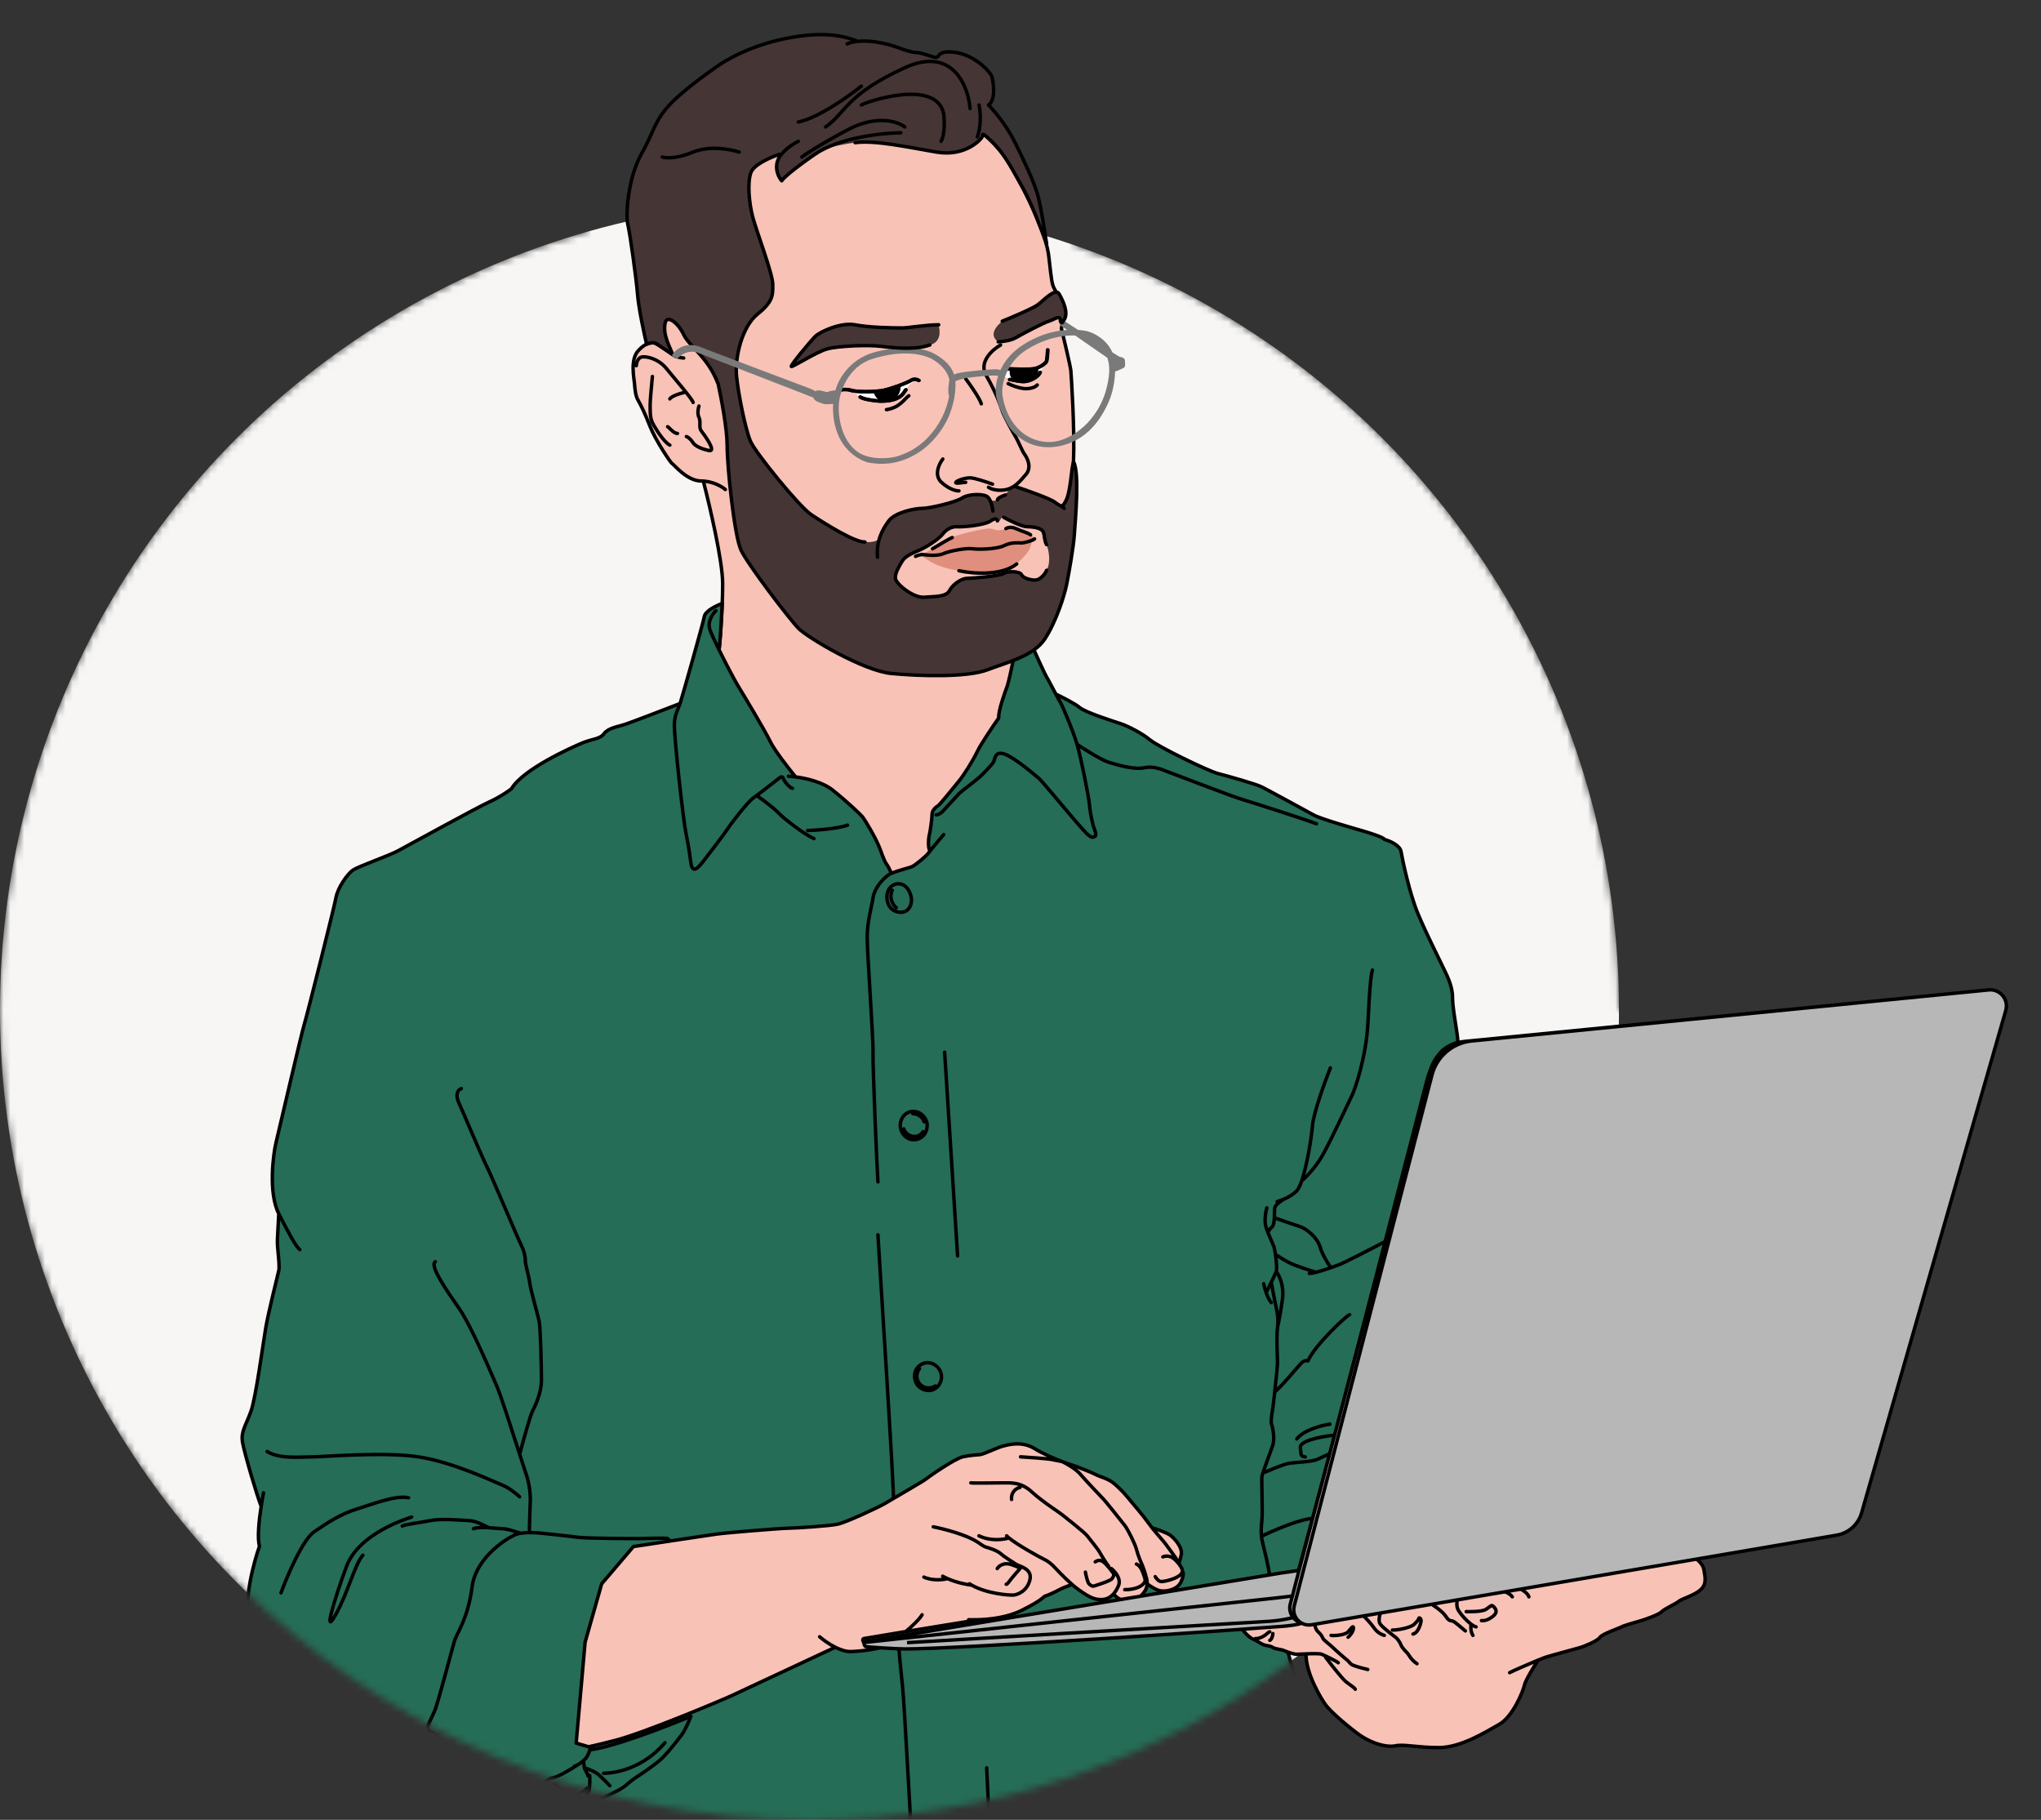 <svg width="295" height="263" viewBox="0 0 295 263" fill="none" xmlns="http://www.w3.org/2000/svg">
<rect x="0" y="0" width="295" height="263" fill="#333333" stroke="none"/>
<mask id="mask0_829_360" style="mask-type:alpha" maskUnits="userSpaceOnUse" x="0" y="0" width="295" height="263">
<path d="M234 146C246.5 144 287 139 294.5 140C294 152 276.5 211.5 272 223.5C266 226 255.5 227 251.5 227C248 235.5 234 239.645 225 242C223 248.5 214.024 254.5 205.5 254.5C192.5 254.5 189 245.5 187.152 239.645C167.605 254.311 143.318 263 117 263C52.383 263 0 210.617 0 146C0 92.567 35.818 47.5 84.754 33.5C84.754 13.5 103 1 118.5 1C143.5 -0.5 155.5 12 155.5 35.482C201.204 51.402 234 94.871 234 146Z" fill="#F7F6F5"/>
</mask>
<g mask="url(#mask0_829_360)">
<circle cx="117" cy="146" r="117" fill="#F7F6F5"/>
<path d="M121.85 15.108L104.257 21.657C102.899 23.148 99.988 26.248 99.212 26.715C98.242 27.299 94.685 35.663 94.685 35.988C94.685 36.247 94.21 45.148 93.973 49.566C93.519 49.647 92.918 49.937 92.227 50.707C91.063 52.004 91.645 54.663 91.71 55.441C91.774 56.219 91.839 57.192 92.227 57.84C92.615 58.489 93.262 59.85 93.973 61.666C94.685 63.482 96.884 66.854 97.142 66.983C97.401 67.113 99.277 69.512 101.347 69.512C101.45 69.512 101.553 69.516 101.654 69.522C102.559 73.023 104.451 81.042 104.451 84.362C104.451 88.512 103.999 93.699 103.869 94.153C103.766 94.516 103.999 96.207 104.128 97.006L114.994 114.709L123.596 118.924L127.93 127.678L136.209 123.787C137.761 120.783 140.995 114.696 141.512 114.385C142.03 114.074 144.746 108.851 146.04 106.279L147.851 98.109L146.9 94.153C149.935 92.782 151.944 89.567 152.314 88.641C152.702 87.669 154.319 83.519 154.577 80.406C154.836 77.294 154.966 71.133 155.16 66.659C155.354 62.185 154.836 54.144 154.771 53.496C154.72 52.977 153.844 49.259 153.413 47.465C153.607 46.752 153.478 45.52 153.543 44.612C153.607 43.704 152.572 42.148 152.314 41.564C152.055 40.981 151.99 40.657 151.602 37.155C151.214 33.653 148.562 28.401 146.234 24.186C144.371 20.814 140.327 17.593 138.537 16.405L121.85 15.108Z" fill="#F9C2B7"/>
<path d="M126.83 92.986C128.447 93.699 130.129 95.256 133.557 95.904C136.985 96.552 143.129 95.58 146.428 94.348C146.588 94.288 146.745 94.223 146.9 94.153M101.654 69.522C102.559 73.023 104.451 81.042 104.451 84.362C104.451 88.512 103.999 93.699 103.869 94.153C103.766 94.516 103.999 96.207 104.128 97.006L114.994 114.709L123.596 118.924L127.93 127.678L136.209 123.787C137.761 120.783 140.995 114.696 141.512 114.385C142.03 114.074 144.746 108.851 146.04 106.279L147.851 98.109L146.9 94.153M101.654 69.522C103.169 69.614 104.395 70.359 104.839 70.744M101.654 69.522C101.553 69.516 101.45 69.512 101.347 69.512C99.277 69.512 97.401 67.113 97.142 66.983C96.884 66.854 94.685 63.482 93.973 61.666C93.262 59.85 92.615 58.489 92.227 57.84C91.839 57.192 91.774 56.219 91.71 55.441C91.645 54.663 91.063 52.004 92.227 50.707C92.918 49.937 93.519 49.647 93.973 49.566M146.9 94.153C149.935 92.782 151.944 89.567 152.314 88.641C152.702 87.669 154.319 83.519 154.577 80.406C154.836 77.294 154.966 71.133 155.16 66.659C155.354 62.185 154.836 54.144 154.771 53.496C154.72 52.977 153.844 49.259 153.413 47.465C153.607 46.752 153.478 45.52 153.543 44.612C153.607 43.704 152.572 42.148 152.314 41.564C152.055 40.981 151.99 40.657 151.602 37.155C151.214 33.653 148.562 28.401 146.234 24.186C144.371 20.814 140.327 17.593 138.537 16.405L121.85 15.108L104.257 21.657C102.899 23.148 99.988 26.248 99.212 26.715C98.242 27.299 94.685 35.663 94.685 35.988C94.685 36.247 94.21 45.148 93.973 49.566M98.824 51.745C98.458 51.702 97.673 51.576 97.466 51.421C97.207 51.226 95.073 49.735 94.685 49.605C94.527 49.552 94.284 49.51 93.973 49.566M91.968 52.847C91.99 52.501 92.162 51.771 92.68 51.615C93.326 51.421 95.138 51.81 96.302 53.236C97.466 54.663 100.053 57.646 100.182 58.164M101.023 58.683C100.915 59.008 100.765 59.786 101.023 60.304C101.347 60.953 100.959 61.731 101.347 62.25C101.735 62.769 103.675 65.362 102.446 65.103C101.217 64.844 100.441 64.39 100.182 64.001C99.924 63.611 99.6 63.222 99.212 63.093M94.297 54.404C94.189 55.506 93.973 57.84 93.973 58.359C93.973 59.008 93.909 60.304 94.297 61.083C94.685 61.861 95.978 63.936 96.819 64.325M98.824 56.738C98.264 56.868 97.078 57.231 96.819 57.646M96.496 61.666C96.625 61.666 97.337 62.639 97.919 62.639" stroke="black" stroke-width="0.5" stroke-linecap="round" stroke-linejoin="round"/>
<path d="M101.8 89.095C101.955 88.265 103.589 87.496 104.387 87.215C104.288 89.268 104.057 93.479 103.923 93.894C104.933 95.94 106.198 98.338 106.651 99.081C107.362 100.248 110.531 105.501 111.308 107.122C111.929 108.419 114.024 111.098 114.994 112.276C116.581 112.483 118.918 113.031 120.363 114.19C122.626 116.006 124.437 117.756 124.696 118.081C124.955 118.405 126.637 121.128 127.219 122.749C127.801 124.371 127.995 124.695 128.189 124.954C128.344 125.162 128.655 125.732 128.822 126.227C129.808 125.779 131.445 125.429 131.876 125.214C132.393 124.954 133.945 123.657 134.204 123.268C134.241 123.213 134.313 123.117 134.412 122.993C134.088 122.49 134.204 121.063 134.333 120.61C134.463 120.156 134.721 118.145 134.721 117.627C134.721 117.108 135.303 116.589 135.562 116.46C135.821 116.33 137.826 113.801 138.537 112.958C139.249 112.115 140.607 109.975 141.254 108.613C141.771 107.524 143.539 104.917 144.359 103.75C144.229 102.777 145.393 99.665 145.587 99.146L145.587 99.146C145.743 98.731 146.256 96.379 146.493 95.255L146.701 94.607L149.015 92.986C149.684 94.477 151.072 97.538 151.279 97.849C151.446 98.1 152.099 99.353 152.61 100.313C153.482 100.724 155.393 101.688 156.065 102.259C156.906 102.972 161.046 104.269 162.016 104.593C162.986 104.917 165.056 105.955 166.22 106.927C167.384 107.9 174.564 111.402 176.051 111.791C177.539 112.18 181.484 113.282 182.39 113.736C183.295 114.19 188.664 117.108 189.828 117.756C190.992 118.405 196.36 119.896 197.007 120.091L197.047 120.103C197.746 120.313 200.048 121.005 200.112 121.323C200.845 121.517 202.35 122.14 202.505 123.074C202.699 124.241 203.734 129.169 204.963 132.087C206.192 135.005 207.809 138.182 208.455 139.544C209.102 140.906 209.943 142.397 209.943 144.148C209.943 145.899 210.719 149.465 210.719 150.633C210.115 150.806 208.753 151.359 208.132 152.189C207.356 153.226 206.58 154.783 206.256 156.08C206.111 156.662 203.352 167.304 200.208 179.424C197.749 188.902 195.055 199.283 193.191 206.464L192.217 210.095L189.712 219.433L187.693 226.955L184.459 227.733L184.848 235.579L186.27 239.146C186.831 241.415 188.03 246.201 188.34 247.186C188.728 248.418 190.151 250.493 190.281 250.688C190.41 250.882 190.539 251.401 191.574 253.022C192.609 254.643 193.773 258.08 194.032 259.312C194.291 260.544 194.226 262.23 193.773 263.008C193.32 263.787 192.027 266.121 191.833 266.38C191.639 266.64 191.445 267.677 191.121 267.807C190.798 267.937 189.828 268.39 188.922 269.233C188.017 270.076 185.882 271.503 185.042 272.022C184.201 272.541 183.619 272.67 182.584 272.93C181.549 273.189 176.051 275.329 175.21 275.653C174.37 275.977 172.429 276.561 172.041 276.82C171.653 277.08 164.28 280.711 162.598 281.359C160.916 282.008 158.523 282.786 156.001 283.564C153.478 284.342 142.483 285.834 141.448 285.834C140.413 285.834 141.448 285.185 140.866 285.445C140.284 285.704 132.522 285.834 132.07 285.834C131.707 285.834 130.668 285.777 130.194 285.748C130.206 285.773 130.207 285.801 130.194 285.834C129.373 286.34 127.012 285.549 126.358 285.33L126.313 285.315C125.731 285.12 119.004 283.499 115.576 282.851C112.834 282.332 109.734 281.295 108.526 280.841C107.298 281.1 107.103 280.452 107.298 280.192C107.364 280.103 107.424 280.013 107.441 279.911C105.759 279.716 102.11 279.245 101.541 279.09C100.83 278.895 98.307 278.441 96.626 278.247C94.944 278.052 86.406 276.95 85.565 276.95C84.725 276.95 84.337 276.755 83.237 276.172C82.137 275.588 76.963 272.8 75.993 272.411C75.023 272.022 74.829 270.595 74.829 269.947C74.829 269.298 75.217 267.677 75.475 266.445C75.682 265.46 76.036 263.013 76.187 261.914C75.758 261.939 75.272 262.016 75.023 262.23C74.57 262.619 74.57 262.749 73.729 262.619C72.888 262.49 72.5 262.749 71.983 262.619C71.465 262.49 70.366 262.165 70.042 261.647C69.719 261.128 69.848 260.933 70.042 260.804C70.198 260.7 71.185 259.916 71.659 259.536C67.187 260.072 60.758 260.026 60.211 260.026C59.565 260.026 56.007 259.507 55.684 259.377C55.36 259.247 52.838 259.312 51.35 258.988C50.826 258.874 50.19 258.512 49.581 258.08C48.438 257.497 45.878 256.161 45.206 255.486C44.365 254.643 42.748 253.606 42.425 253.217C42.101 252.828 40.614 250.818 39.837 249.975C39.061 249.132 38.414 247.9 37.574 245.889C36.733 243.879 36.28 241.221 36.28 239.794C36.28 238.367 36.862 238.497 35.957 234.412C35.232 231.144 36.69 225.744 37.509 223.453C37.167 222.348 37.432 219.753 37.751 217.682C37.169 216.255 35.31 209.965 35.051 208.409C34.792 206.853 35.569 205.945 36.28 203.935C36.992 201.925 38.026 194.143 38.414 191.874C38.803 189.604 40.096 184.482 40.29 183.639C40.484 182.796 40.031 180.331 40.096 179.099L40.29 175.403C38.738 172.356 39.514 166.649 39.902 165.093C40.29 163.537 43.524 149.53 43.977 148.039C44.43 146.547 48.31 131.114 48.569 129.688C48.828 128.261 50.251 126.251 51.027 125.732C51.803 125.214 56.201 123.657 57.43 123.009C58.659 122.36 69.008 116.654 70.754 115.876C72.151 115.253 73.449 114.363 73.923 113.995C75.605 111.142 82.59 108.03 84.142 107.381C85.695 106.733 86.665 106.863 87.312 106.02C87.959 105.177 89.252 105.047 90.416 104.658C91.348 104.347 96.051 102.54 98.286 101.675C98.315 101.592 98.344 101.506 98.372 101.416C98.76 100.184 101.606 90.133 101.8 89.095Z" fill="#256D56"/>
<path d="M114.542 113.931C114.024 113.801 113.313 112.828 113.248 112.569C113.183 112.309 112.989 112.18 112.731 112.374C112.472 112.569 109.755 114.709 108.914 115.292C108.074 115.876 105.681 118.988 105.228 119.702C104.775 120.415 101.994 124.046 101.735 124.371C101.476 124.695 100.83 125.538 100.442 125.603C100.053 125.667 99.924 125.149 99.859 124.695C99.795 124.241 99.601 122.62 99.148 120.415C98.695 118.21 97.402 106.149 97.466 104.658C97.526 103.275 97.92 102.729 98.286 101.675M113.959 112.18C114.238 112.193 114.592 112.223 114.994 112.276M128.822 126.227C128.655 125.732 128.344 125.162 128.189 124.954C127.995 124.695 127.801 124.371 127.219 122.749C126.637 121.128 124.955 118.405 124.696 118.081C124.437 117.756 122.626 116.006 120.363 114.19C118.918 113.031 116.581 112.483 114.994 112.276M128.822 126.227C129.808 125.779 131.445 125.429 131.876 125.214C132.393 124.954 133.945 123.657 134.204 123.268C134.241 123.213 134.313 123.117 134.412 122.993M128.822 126.227C128.622 126.317 128.449 126.412 128.318 126.51C127.542 127.094 126.378 128.391 126.184 129.753C125.99 131.114 125.343 133.125 125.343 135.459C125.343 137.793 126.248 150.308 126.184 152.059C126.119 153.81 126.766 169.113 126.895 170.799M109.561 115.098C110.316 115.638 111.967 116.875 112.537 117.497C113.248 118.275 116.288 120.61 117.646 121.193M116.741 120.026C118.077 119.983 121.1 119.767 122.497 119.248M155.677 107.576C155.095 105.566 153.478 101.805 153.22 101.416C153.128 101.278 152.89 100.839 152.61 100.313M155.677 107.576C156.259 109.586 157.359 115.033 157.488 116.46C157.618 117.886 158.006 119.313 158.07 119.507C158.135 119.702 158.588 120.674 158.265 120.869C157.941 121.063 157.747 121.063 157.23 120.61C156.712 120.156 154.837 117.951 154.513 117.562C154.19 117.173 150.503 112.763 150.18 112.504C149.856 112.245 146.816 109.586 145.264 109.002C143.712 108.419 143.841 109.781 143.582 110.17C143.324 110.559 142.03 111.92 141.513 112.374C140.995 112.828 138.926 114.384 138.667 114.644C138.408 114.903 136.468 117.043 136.209 117.303C135.95 117.562 135.433 117.821 135.303 117.756M155.677 107.576C156.777 108.311 159.235 109.858 160.27 110.17C161.563 110.559 163.956 111.272 165.444 110.948C166.931 110.624 168.354 111.402 168.937 111.596C169.519 111.791 178.056 115.098 179.609 115.552C181.161 116.006 189.181 118.599 190.281 119.053M134.412 122.993C134.088 122.49 134.204 121.063 134.333 120.61C134.463 120.156 134.721 118.145 134.721 117.627C134.721 117.108 135.303 116.589 135.562 116.46C135.821 116.33 137.826 113.801 138.537 112.958C139.249 112.115 140.607 109.975 141.254 108.613C141.771 107.524 143.539 104.917 144.359 103.75C144.229 102.777 145.393 99.665 145.587 99.146C145.743 98.731 146.256 96.379 146.493 95.255L146.701 94.607L149.015 92.986C149.684 94.477 151.072 97.538 151.279 97.849C151.446 98.1 152.099 99.353 152.61 100.313M134.412 122.993C134.867 122.418 135.871 121.232 136.403 120.61M103.481 88.252C103.007 88.684 102.175 89.86 102.641 91.105C102.852 91.671 103.346 92.725 103.923 93.894M114.994 112.276C114.024 111.098 111.929 108.419 111.308 107.122C110.531 105.501 107.362 100.248 106.651 99.081C106.198 98.338 104.933 95.94 103.923 93.894M98.286 101.675C98.315 101.592 98.344 101.506 98.372 101.416C98.76 100.184 101.606 90.133 101.8 89.095C101.955 88.265 103.589 87.496 104.387 87.215C104.288 89.268 104.057 93.479 103.923 93.894M98.286 101.675C96.051 102.54 91.348 104.347 90.416 104.658C89.252 105.047 87.959 105.177 87.312 106.02C86.665 106.863 85.695 106.733 84.142 107.381C82.59 108.03 75.605 111.142 73.923 113.995C73.449 114.363 72.151 115.253 70.754 115.876C69.008 116.654 58.659 122.36 57.43 123.009C56.201 123.657 51.803 125.214 51.027 125.732C50.251 126.251 48.828 128.261 48.569 129.688C48.31 131.114 44.43 146.547 43.977 148.039C43.524 149.53 40.29 163.537 39.902 165.093C39.514 166.649 38.738 172.356 40.29 175.403M40.29 175.403C41.842 178.451 42.813 180.202 43.33 180.591M40.29 175.403C40.247 176.225 40.148 178.114 40.096 179.099C40.031 180.331 40.484 182.796 40.29 183.639C40.096 184.482 38.803 189.604 38.414 191.874C38.026 194.143 36.992 201.925 36.28 203.935C35.569 205.945 34.792 206.853 35.051 208.409C35.31 209.965 37.169 216.255 37.751 217.682M37.751 217.682C37.866 216.933 37.988 216.253 38.091 215.737M37.751 217.682C37.432 219.753 37.167 222.348 37.509 223.453C36.69 225.744 35.232 231.144 35.957 234.412C36.862 238.497 36.28 238.367 36.28 239.794C36.28 241.221 36.733 243.879 37.574 245.889C38.414 247.9 39.061 249.132 39.837 249.975C40.614 250.818 42.101 252.828 42.425 253.217C42.748 253.606 44.365 254.643 45.206 255.486C45.878 256.161 48.438 257.497 49.581 258.08M49.581 258.08C48.806 257.532 48.074 256.87 47.663 256.459M49.581 258.08C50.19 258.512 50.826 258.874 51.35 258.988C52.838 259.312 55.36 259.247 55.684 259.377C56.007 259.507 59.565 260.026 60.211 260.026C60.758 260.026 67.187 260.072 71.659 259.536M78.321 258.015C78.214 258.102 77.17 258.456 73.859 259.183C73.222 259.322 72.473 259.439 71.659 259.536M76.963 258.015C76.769 258.015 75.734 257.756 74.441 257.497C73.147 257.237 71.013 255.94 69.913 255.486C68.814 255.032 64.868 252.504 64.545 252.179C64.221 251.855 62.798 250.429 62.346 250.299C61.893 250.169 61.764 249.845 61.828 249.521C61.893 249.196 62.281 248.483 62.798 247.316C63.316 246.149 65.386 238.108 65.709 237.071C66.032 236.033 67.649 233.893 68.231 229.354C68.814 224.815 73.729 222.027 74.699 221.702C74.866 221.647 75.068 221.604 75.289 221.573M83.043 255.227C83.102 255.227 83.227 255.2 83.431 255.092M84.337 254.43C84.399 254.375 84.463 254.317 84.531 254.254C84.868 253.941 85.097 253.42 85.256 252.877M84.337 254.43C84.358 254.674 84.414 255.227 84.466 255.486M84.337 254.43C83.941 254.78 83.643 254.98 83.431 255.092M84.466 255.486C84.531 255.811 84.983 256.329 84.983 256.654M84.466 255.486C84.94 255.616 86.044 256.018 86.665 256.589C87.286 257.159 87.915 257.821 88.153 258.08M85.242 256.589C85.264 257.172 85.268 258.443 85.113 258.858C84.919 259.377 84.595 259.701 84.789 259.118M83.121 259.423C83.38 259.575 84.078 259.987 84.337 260.09C84.66 260.22 85.242 259.896 85.565 259.896C85.889 259.896 87.053 259.831 87.247 259.766C87.441 259.701 88.605 259.118 88.864 258.988C89.123 258.858 89.964 258.469 90.61 257.886C91.257 257.302 92.033 256.783 92.357 256.589C92.68 256.394 93.974 255.486 95.073 254.643C96.173 253.8 97.854 251.596 98.501 250.753C99.019 250.078 99.622 248.656 99.859 248.029C96.393 249.489 88.619 252.501 85.256 252.877M83.121 259.423C83.981 259.28 84.797 258.462 84.854 258.404M83.121 259.423C83.009 259.442 82.896 259.449 82.784 259.442C82.284 259.408 81.835 259.168 81.491 258.925M80.197 257.886C80.391 257.886 80.65 258.275 80.844 258.404C80.938 258.467 81.168 258.697 81.491 258.925M81.491 258.925C80.413 259.681 78.179 261.258 77.869 261.517C77.481 261.841 77.222 261.906 76.963 261.906C76.847 261.906 76.536 261.893 76.187 261.914M71.659 259.536C71.185 259.916 70.198 260.7 70.042 260.804C69.848 260.933 69.719 261.128 70.042 261.647C70.366 262.165 71.465 262.49 71.983 262.619C72.5 262.749 72.888 262.49 73.729 262.619C74.57 262.749 74.57 262.619 75.023 262.23C75.272 262.016 75.758 261.939 76.187 261.914M71.013 261.517C71.422 261.56 72.487 261.491 73.47 260.869C74.699 260.09 75.734 260.285 75.799 260.35C75.864 260.415 75.864 261.063 76.446 260.804M77.222 261.517C77.071 261.236 76.86 260.583 77.222 260.22C77.675 259.766 78.192 258.664 78.321 258.275C78.451 257.886 79.033 257.043 79.938 256.913C80.663 256.809 82.569 255.656 83.431 255.092M87.247 256.265C87.635 256.265 92.357 256.265 96.108 251.855M62.346 250.818C61.634 251.142 58.594 252.763 57.818 253.995C57.042 255.227 55.425 257.172 55.166 257.172M57.042 258.404C57.947 258.231 60.017 257.886 61.052 257.886C62.346 257.886 69.59 258.275 71.013 257.886M59.5 219.238C58.982 219.433 51.868 221.508 50.057 226.436C48.246 231.364 46.693 236.617 48.504 233.374C50.315 230.132 51.286 226.047 52.45 224.75M75.289 221.573C75.152 221.594 73.47 220.924 72.63 220.924C72.232 220.924 71.515 220.837 70.754 220.787M75.289 221.573C75.662 221.519 76.093 221.497 76.51 221.492M68.425 220.924C69.005 220.719 69.907 220.73 70.754 220.787M70.754 220.787C70.43 220.768 69.072 219.822 67.843 219.757C66.615 219.692 63.704 219.433 62.152 219.757C60.599 220.081 58.594 220.284 58.142 220.535M76.51 221.492C77.284 221.484 78.013 221.538 78.257 221.573C78.709 221.638 82.137 221.962 83.431 222.156C84.725 222.351 92.163 222.351 92.486 222.351C92.809 222.351 96.302 222.221 96.496 222.351C96.651 222.455 96.992 222.956 97.143 223.194L96.561 223.259C96.604 223.064 96.548 222.727 95.979 222.934C95.267 223.194 93.65 223.518 92.939 223.972C92.227 224.426 90.028 226.695 89.252 228.9C88.476 231.105 87.7 234.477 87.441 235.838C87.182 237.2 86.212 245.695 86.212 247.446C86.212 249.196 85.695 250.558 85.63 250.818C85.59 250.98 85.523 251.961 85.256 252.877M76.51 221.492C76.532 220.395 76.588 217.98 76.64 217.098C76.704 215.996 76.51 214.375 76.058 213.078C75.924 212.696 75.566 211.582 75.11 210.16M62.928 182.342C62.022 182.86 64.545 186.492 66.356 189.086C68.167 191.679 71.142 198.812 71.853 200.433C72.355 201.577 74.016 206.754 75.11 210.16M75.11 210.16C75.598 208.323 76.653 204.506 76.963 203.935C77.351 203.222 78.257 201.276 78.257 199.461C78.257 197.645 78.127 191.939 77.933 190.966C77.739 189.993 76.704 186.492 76.575 185.454C76.446 184.417 75.928 182.796 75.928 182.147C75.928 181.499 75.734 180.721 75.217 179.683C74.699 178.646 71.207 170.281 70.366 168.595C69.525 166.909 66.679 160.1 66.356 159.452C66.032 158.803 65.774 157.701 66.679 157.312M76.187 261.914C76.036 263.013 75.682 265.459 75.475 266.445C75.217 267.677 74.829 269.298 74.829 269.947C74.829 270.595 75.023 272.022 75.993 272.411C76.963 272.8 82.137 275.588 83.237 276.172C84.337 276.755 84.725 276.95 85.565 276.95C86.406 276.95 94.944 278.052 96.626 278.247C98.307 278.441 100.83 278.895 101.541 279.09C102.11 279.245 105.759 279.716 107.441 279.911M107.441 279.911C107.473 279.716 107.354 279.472 106.845 279.09C106.069 278.506 103.481 278.441 103.158 278.441M107.441 279.911C107.424 280.013 107.364 280.103 107.298 280.192C107.103 280.452 107.298 281.1 108.526 280.841M108.526 280.841C109.755 280.581 110.337 280.127 110.79 279.868M108.526 280.841C109.734 281.295 112.834 282.332 115.576 282.851C119.004 283.499 125.731 285.12 126.313 285.315C126.895 285.509 129.353 286.352 130.194 285.834C130.207 285.801 130.206 285.773 130.194 285.748M129.482 282.332C129.482 282.57 129.56 283.188 129.87 283.759C130.259 284.472 130 284.926 129.482 285.315C129.237 285.5 129.579 285.534 129.87 285.598M128.577 282.332C128.836 282.073 130 280.776 131.164 280.192M129.87 285.598C130.129 285.315 131.681 281.748 131.552 279.673C131.423 277.598 131.94 268.65 131.876 267.807C131.811 266.964 130.711 246.019 130.453 243.75C130.246 241.934 130.021 239.405 129.935 238.367M129.87 285.598C130.021 285.632 130.157 285.674 130.194 285.748M130.194 285.748C130.668 285.777 131.707 285.834 132.07 285.834C132.522 285.834 140.284 285.704 140.866 285.445C141.448 285.185 140.413 285.834 141.448 285.834C142.483 285.834 153.478 284.342 156.001 283.564C158.523 282.786 160.916 282.008 162.598 281.359C164.28 280.711 171.653 277.08 172.041 276.82M172.041 276.82C172.429 276.561 174.37 275.977 175.21 275.653C176.051 275.329 181.549 273.189 182.584 272.93C183.619 272.67 184.201 272.541 185.042 272.022C185.882 271.503 188.017 270.076 188.922 269.233C189.828 268.39 190.798 267.937 191.121 267.807C191.445 267.677 191.639 266.64 191.833 266.38C192.027 266.121 193.321 263.787 193.773 263.008C194.226 262.23 194.291 260.544 194.032 259.312C193.773 258.08 192.609 254.643 191.574 253.022C190.539 251.401 190.41 250.882 190.281 250.688C190.151 250.493 188.728 248.418 188.34 247.186C188.03 246.201 186.831 241.415 186.27 239.146L184.848 235.579L184.459 227.733L187.693 226.955L189.712 219.433M172.041 276.82C172.472 276.366 173.374 275.368 173.529 275.005M175.34 271.762C175.534 271.762 177.733 271.438 176.181 273.448C174.939 275.057 174.37 275.588 174.24 275.653M126.895 178.451C126.895 179.035 129.288 215.607 129.159 217.358M136.532 152.059C137.071 160.554 138.201 178.334 138.408 181.499M142.612 255.486C142.849 260.35 143.324 270.414 143.324 271.762C143.324 273.448 143.324 279.349 143.324 280.841M152.61 100.313C153.482 100.724 155.393 101.688 156.065 102.259C156.906 102.972 161.046 104.269 162.016 104.593C162.986 104.917 165.056 105.955 166.22 106.927C167.384 107.9 174.564 111.402 176.051 111.791C177.539 112.18 181.484 113.282 182.39 113.736C183.295 114.19 188.664 117.108 189.828 117.756C190.992 118.405 196.36 119.896 197.007 120.091C197.654 120.285 200.047 120.999 200.112 121.323C200.845 121.517 202.35 122.14 202.505 123.074C202.699 124.241 203.734 129.169 204.963 132.087C206.192 135.005 207.809 138.182 208.455 139.544C209.102 140.906 209.943 142.397 209.943 144.148C209.943 145.899 210.719 149.465 210.719 150.633C210.115 150.806 208.753 151.359 208.132 152.189C207.356 153.226 206.58 154.783 206.256 156.08C206.111 156.662 203.352 167.304 200.208 179.424M192.286 154.329C191.488 156.339 189.854 160.826 189.698 162.694C189.551 164.47 188.916 168.423 188.137 170.67M184.589 173.652C184.744 173.59 185.136 173.484 185.624 173.275M185.624 173.275C186.154 173.049 186.797 172.702 187.37 172.161C187.633 171.913 187.892 171.376 188.137 170.67M185.624 173.275C185.214 173.509 184.369 174.08 184.265 174.495C184.199 174.762 184.218 175.388 184.191 175.987M183.295 178.062C183.338 177.932 183.515 177.595 183.877 177.284C184.097 177.095 184.165 176.553 184.191 175.987M183.101 174.56C182.95 175.101 182.713 176.402 182.972 177.284C183.295 178.386 183.942 179.618 184.136 180.202C184.33 180.785 184.654 183.249 184.459 183.768M184.459 183.768C184.371 184.006 184.065 184.652 183.748 185.306M184.459 183.768C184.869 184.265 185.624 185.752 185.365 187.724C185.106 189.695 184.783 191.269 184.654 191.809M183.101 186.621C183.267 186.289 183.511 185.795 183.748 185.306M182.648 185.519C182.778 186.167 183.179 187.62 183.748 188.243M183.748 185.306C183.899 186.134 184.227 187.905 184.33 188.372C184.459 188.956 184.848 190.382 184.654 191.809M184.654 191.809C184.459 193.236 184.654 196.607 184.654 196.997C184.654 197.231 184.443 199.345 184.246 201.147M183.489 227.733C183.489 226.825 182.519 223.129 182.39 222.48C182.363 222.347 182.342 222.194 182.326 222.027M188.137 170.67C188.744 170.151 190.203 168.672 191.186 166.909C192.415 164.704 195.132 158.868 195.455 158.219C195.778 157.571 197.46 152.902 197.719 147.779C197.977 142.657 198.107 141.23 198.365 140.193M184.191 175.987C185.164 176.333 187.279 177.076 187.952 177.284C188.793 177.543 190.41 178.84 190.798 180.202C191.108 181.291 191.962 182.644 192.35 183.185M200.208 179.424C197.749 188.902 195.055 199.283 193.191 206.464L192.217 210.095M200.208 179.424C198.236 180.461 194.097 182.601 193.32 182.86C192.613 183.097 191.252 183.609 190.216 183.869M189.246 184.028C189.491 184.028 189.831 183.966 190.216 183.869M190.216 183.869C189.332 183.598 187.37 182.964 186.594 182.601C185.818 182.238 184.934 181.672 184.589 181.434M195.067 189.993C194.614 190.123 190.022 194.403 189.052 196.672C188.901 196.607 188.495 196.582 188.082 196.997C187.564 197.515 185.133 200.498 184.246 201.147M184.246 201.147C184.117 202.338 183.994 203.392 183.942 203.676C183.813 204.389 183.683 205.491 183.748 205.686C183.964 206.334 184.304 207.89 183.942 208.928C183.489 210.225 182.454 212.948 182.39 213.402C182.325 213.856 182.519 218.784 182.39 219.757C182.287 220.529 182.266 221.383 182.326 222.027M182.843 212.754C183.726 212.365 185.675 211.561 186.4 211.457C187.305 211.327 189.698 211.262 190.475 210.873C191.096 210.562 191.895 210.225 192.217 210.095M192.217 210.095L189.712 219.433M192.217 205.815C191.032 205.988 188.418 206.658 187.435 207.955M192.609 207.437C191.014 207.609 187.849 208.202 187.952 209.187C188.082 210.419 187.952 210.419 188.664 210.549M182.326 222.027C183.953 221.227 187.707 219.588 189.712 219.433M75.11 216.32C74.671 215.91 73.561 214.997 72.63 214.634C71.465 214.18 65.58 211.327 60.535 210.549C55.49 209.771 46.693 210.549 44.947 210.549C43.201 210.549 40.419 210.873 38.608 209.771M40.614 230.197C41.519 227.733 43.744 222.519 45.4 221.378C47.469 219.952 49.281 218.784 51.609 218.071C53.937 217.358 57.107 216.061 59.047 216.45M139.249 272.8C138.839 272.389 137.777 271.884 136.92 272.8C135.95 273.837 136.403 275.005 136.726 275.329M132.91 197.775C132.328 198.488 132.386 199.533 133.104 200.174C133.687 200.693 134.592 200.693 135.174 200.304M133.428 163.537C132.587 164.834 130.841 164.12 130.647 163.148M131.94 160.943C132.716 160.943 133.428 161.527 133.557 162.11M128.965 128.65C128.448 129.753 129.094 130.855 129.547 131.179M138.02 271.762C136.726 271.762 135.647 272.956 135.756 274.162C135.886 275.588 136.92 276.107 137.697 276.042C138.473 275.977 139.702 275.523 139.831 273.837C139.901 272.93 139.314 271.762 138.02 271.762ZM134.075 196.932C133.04 196.932 132.07 197.84 132.199 199.072C132.34 200.411 133.363 200.952 134.269 200.952C135.174 200.952 136.033 200.146 136.08 199.072C136.131 197.873 135.109 196.932 134.075 196.932ZM131.94 160.619C133.083 160.581 134.058 161.613 134.01 162.759C133.967 163.78 133.278 164.602 132.264 164.704C131.143 164.817 130.183 163.87 130.129 162.759C130.075 161.647 130.831 160.656 131.94 160.619ZM130.129 127.742C131.229 127.937 131.746 129.299 131.746 130.077C131.746 130.855 131.293 131.957 130 131.828C128.893 131.717 128.189 130.855 128.189 129.623C128.189 128.391 129.091 127.559 130.129 127.742Z" stroke="black" stroke-width="0.5" stroke-linecap="round" stroke-linejoin="round"/>
<path d="M91.556 223.506C95.114 222.966 102.513 221.846 103.651 221.691C105.074 221.496 113.03 220.848 114 220.848C114.97 220.848 119.951 220.523 121.115 220.264C122.279 220.005 127.065 217.8 127.906 217.281C128.747 216.762 133.404 214.104 133.792 213.779C134.18 213.455 137.996 210.797 139.16 210.537C140.324 210.278 141.165 210.278 141.683 210.213C142.2 210.148 144.205 209.176 144.981 208.981C145.757 208.786 147.698 208.203 149.573 209.37C150.711 210.078 152.324 210.762 153.519 211.22C154.294 211.517 154.893 211.718 155.071 211.769C155.524 211.899 157.852 212.807 158.435 213.131C159.017 213.455 160.246 213.65 161.216 214.558C162.186 215.465 162.38 215.66 163.027 216.438C163.674 217.216 165.29 219.097 166.067 220.199C166.2 220.388 166.348 220.584 166.504 220.783C167.199 220.999 168.706 221.522 169.171 221.885C169.753 222.339 170.982 223.636 170.724 224.738C170.517 225.62 170.41 225.841 170.383 225.841C170.501 226.041 170.579 226.199 170.593 226.29C170.65 226.372 170.695 226.441 170.724 226.489C170.842 226.687 170.912 226.884 170.89 227.082C171.061 227.202 171.137 227.63 170.724 228.564C170.206 229.731 168.718 229.991 167.878 229.926C167.205 229.874 166.217 229.208 165.808 228.884C165.793 229.206 165.709 229.566 165.485 229.926C164.838 230.963 163.868 231.288 163.415 231.352C162.962 231.417 161.969 231.524 160.934 230.357C160.498 230.842 159.966 231.119 159.34 231.158C158.305 231.223 157.529 230.898 155.977 229.796C155.655 229.568 155.323 229.301 154.995 229.018C154.672 229.018 153.196 229.666 153.001 229.796C152.807 229.926 151.579 230.509 151.126 230.639C150.673 230.769 151.061 231.028 147.698 232.714C145.572 233.78 142.994 234.027 141.438 234.076C138.645 234.521 134.41 235.213 130.919 235.788C127.672 236.323 125.067 236.757 124.866 236.799C124.557 236.864 124.751 237.318 124.996 237.513L128.308 237.772C127.273 238.226 124.996 238.615 122.99 238.68C122.28 238.703 121.476 238.43 120.727 238.055C116.264 240.143 107.028 244.464 105.786 245.035C104.234 245.748 92.979 250.482 88.905 251.519C85.645 252.349 84.959 252.47 85.024 252.427L83.278 251.908L84.571 237.318L86.964 228.888L91.556 223.506Z" fill="#F9C2B7"/>
<path d="M181.201 236.929C180.632 236.722 179.534 235.697 179.404 234.984L184.837 234.595L184.879 234.592C185.777 234.526 187.56 234.395 187.942 234.076C188.524 234.4 188.886 234.426 189.818 234.27L189.998 234.24C191.184 234.04 194.88 233.41 196.674 233.103L199.713 232.584L206.362 231.482L210.824 230.704L216.465 229.731L219.052 229.277L244.652 224.933C245.126 225.192 246.113 225.931 246.269 226.813C246.463 227.916 246.721 228.888 245.816 229.731C244.91 230.574 243.099 231.028 242.646 231.417C242.194 231.806 240.641 232.455 240.189 232.909C239.736 233.363 237.86 234.011 237.213 234.206C236.567 234.4 234.691 234.919 234.368 235.113C234.044 235.308 231.569 236.116 231.245 236.634C230.922 237.153 228.87 237.967 228.417 238.096C227.964 238.226 223.89 239.328 223.307 239.523C223.16 239.572 222.796 239.717 222.326 239.912C221.726 240.82 220.487 242.817 220.332 243.543C220.138 244.451 218.651 248.082 216.71 249.185C214.77 250.287 211.148 252.557 207.979 252.557C204.809 252.557 202.934 252.038 201.705 252.297C200.476 252.557 198.212 252.038 196.078 250.417C193.943 248.796 192.197 247.174 191.615 246.396C191.033 245.618 188.718 241.857 188.769 239.014C188.174 239.039 187.639 239.069 187.411 239.069C186.829 239.069 185.6 238.55 185.47 238.485C185.341 238.42 184.241 238.291 183.983 238.096C183.776 237.941 183.422 237.858 183.271 237.837C182.366 237.772 181.913 237.188 181.201 236.929Z" fill="#F9C2B7"/>
<path d="M166.504 220.783C166.348 220.584 166.2 220.388 166.067 220.199C165.29 219.097 163.674 217.216 163.027 216.438C162.38 215.66 162.186 215.465 161.216 214.558C160.246 213.65 159.017 213.455 158.435 213.131C157.852 212.807 155.524 211.899 155.071 211.769C154.893 211.718 154.294 211.517 153.519 211.22M166.504 220.783C167.258 221.741 168.192 222.741 168.46 223.117C168.719 223.481 169.895 225.014 170.383 225.841M166.504 220.783C167.199 220.999 168.706 221.522 169.171 221.885C169.753 222.339 170.982 223.636 170.724 224.738C170.517 225.62 170.41 225.841 170.383 225.841M170.383 225.841C170.501 226.041 170.579 226.199 170.593 226.29M165.808 228.884C166.217 229.208 167.205 229.874 167.878 229.926C168.718 229.991 170.206 229.731 170.724 228.564C171.137 227.63 171.061 227.202 170.89 227.082M165.808 228.884C165.835 228.278 165.614 227.806 165.614 227.721C165.614 227.591 165.161 226.295 165.032 226.035C164.902 225.776 164.45 224.673 164.256 223.895C164.062 223.117 163.027 221.042 162.574 220.458C162.121 219.875 159.793 216.957 159.534 216.697C159.275 216.438 156.882 213.909 156.106 213.001C155.485 212.275 154.123 211.511 153.519 211.22M165.808 228.884C165.793 229.206 165.709 229.566 165.485 229.926C164.838 230.963 163.868 231.288 163.415 231.352C162.962 231.417 161.969 231.524 160.934 230.357M170.89 227.082C170.876 227.209 170.825 227.335 170.724 227.462C170.162 228.165 168.33 228.564 167.878 228.564C167.425 228.564 167.101 228.045 166.972 227.851M170.89 227.082C170.912 226.884 170.842 226.687 170.724 226.489C170.695 226.441 170.65 226.372 170.593 226.29M153.519 211.22C152.324 210.762 150.711 210.078 149.573 209.37C147.698 208.203 145.757 208.786 144.981 208.981C144.205 209.176 142.2 210.148 141.683 210.213C141.165 210.278 140.324 210.278 139.16 210.537C137.996 210.797 134.18 213.455 133.792 213.779C133.404 214.104 128.747 216.762 127.906 217.281C127.065 217.8 122.279 220.005 121.115 220.264C119.951 220.523 114.97 220.848 114 220.848C113.03 220.848 105.074 221.496 103.651 221.691C102.513 221.846 95.114 222.966 91.556 223.506L86.964 228.888L84.571 237.318L83.278 251.908L85.024 252.427C84.959 252.47 85.645 252.349 88.905 251.519C92.979 250.482 104.234 245.748 105.786 245.035C107.028 244.464 116.264 240.143 120.727 238.055M153.519 211.22C153.217 211.165 152.497 211.03 152.031 210.926C151.449 210.797 147.762 210.537 147.504 210.537M160.934 230.357C161.219 230.04 161.464 229.634 161.668 229.148C162.082 228.162 161.151 227.094 160.634 226.684M160.934 230.357C160.498 230.842 159.966 231.119 159.34 231.158C158.305 231.223 157.529 230.898 155.977 229.796C155.655 229.568 155.323 229.301 154.995 229.018M140.324 214.298C140.712 214.363 143.817 214.298 144.981 214.298C146.146 214.298 147.568 214.169 149.121 215.595C150.673 217.022 153.131 218.578 153.519 218.902C153.907 219.226 156.753 221.431 157.141 221.95C157.529 222.469 158.629 223.766 158.952 224.349C159.275 224.933 160.051 226.165 160.246 226.359M145.499 221.95C145.573 222.038 145.683 222.141 145.822 222.255M145.822 222.255C147.02 223.243 150.346 225.089 150.867 225.322C151.449 225.581 151.967 226.035 152.29 226.359C152.546 226.616 153.738 227.934 154.995 229.018M145.822 222.255C145.089 222.499 143.196 222.78 141.489 221.95M134.891 220.653C136.336 220.934 139.639 221.768 141.295 222.858C141.596 223.074 142.252 223.519 142.459 223.571C142.718 223.636 144.076 224.025 144.658 224.544C145.24 225.062 146.534 225.841 146.922 226.1C147.31 226.359 149.25 226.684 148.862 228.305C148.474 229.926 147.116 230.445 146.534 230.509C145.979 230.571 142.665 230.339 140.451 229.083M140.13 228.888C140.234 228.956 140.341 229.021 140.451 229.083M140.451 229.083C139.779 229.01 138.283 228.728 136.961 228.143M136.25 227.786C136.476 227.916 136.716 228.035 136.961 228.143M136.961 228.143C136.336 228.305 134.775 228.486 133.533 227.916M118.463 236.54C118.931 236.949 119.785 237.583 120.727 238.055M130.895 235.808C131.542 235.267 132.86 234.089 133.274 233.363M140.001 234.076C140.049 234.076 140.532 234.104 141.438 234.076M154.995 229.018C154.672 229.018 153.196 229.666 153.001 229.796C152.807 229.926 151.579 230.509 151.126 230.639C150.673 230.769 151.061 231.028 147.698 232.714C145.572 233.78 142.994 234.027 141.438 234.076M120.727 238.055C121.476 238.43 122.28 238.703 122.99 238.68C124.996 238.615 127.273 238.226 128.308 237.772L124.996 237.513C124.751 237.318 124.557 236.864 124.866 236.799C125.284 236.712 136.048 234.935 141.438 234.076M144.14 226.684C144.356 226.338 145.059 225.737 146.146 226.1C147.232 226.463 147.461 226.64 147.439 226.684C147.116 227.051 146.417 227.851 146.21 228.11C145.951 228.434 145.563 229.018 145.434 228.953M156.882 227.202C156.968 227.678 157.193 228.681 157.4 228.888C157.658 229.148 157.917 229.277 158.111 229.213C158.305 229.148 160.44 228.499 160.698 228.175C160.957 227.851 161.086 227.591 160.892 227.332C160.698 227.073 159.987 226.1 159.469 225.711C158.952 225.322 158.499 225.581 158.305 225.711M162.574 229.731C163.35 229.753 165.019 229.55 165.485 228.564C165.549 228.456 165.527 228.179 165.355 227.721C165.161 227.202 164.902 226.295 164.256 226.035M168.072 224.998C168.244 224.911 168.718 224.79 169.236 224.998C169.77 225.212 170.323 225.9 170.593 226.29M146.21 216.697C146.146 216.244 146.301 215.258 147.439 214.947M193.426 240.301C193.167 240.042 191.485 239.263 191.033 239.069C190.757 238.951 189.692 238.976 188.769 239.014M183.983 236.086C183.961 236.345 183.84 236.903 183.53 237.059M183.53 235.827C183.487 235.827 183.349 235.879 183.142 236.086C182.883 236.345 182.056 236.864 181.46 236.799M189.998 234.24C189.998 234.37 189.998 235.373 190.515 235.827C191.033 236.281 191.097 236.54 191.227 236.799C191.356 237.059 192.262 237.707 192.65 238.096C193.038 238.485 194.525 239.782 194.719 239.912C194.913 240.042 195.107 240.431 195.496 240.625C195.884 240.82 197.371 241.209 197.695 241.274M189.998 234.24C189.929 234.252 189.869 234.262 189.818 234.27C188.886 234.426 188.524 234.4 187.942 234.076C187.554 234.4 185.721 234.53 184.837 234.595L179.404 234.984C179.534 235.697 180.632 236.722 181.201 236.929C181.913 237.188 182.366 237.772 183.271 237.837C183.422 237.858 183.776 237.941 183.983 238.096C184.241 238.291 185.341 238.42 185.47 238.485C185.6 238.55 186.829 239.069 187.411 239.069C187.639 239.069 188.174 239.039 188.769 239.014M189.998 234.24C191.184 234.04 194.88 233.41 196.674 233.103M192.391 236.345C192.65 236.41 194.396 236.345 194.849 235.827C195.302 235.308 195.625 234.789 195.625 235.308C195.625 235.827 194.978 236.54 194.849 236.605M196.674 233.103C196.803 233.233 197.889 234.27 198.535 235.178C199.182 236.086 199.764 236.216 200.088 236.345M196.674 233.103L199.713 232.584M199.713 232.584C199.635 232.714 199.053 234.141 199.506 234.724C199.958 235.308 201.446 236.41 201.705 236.605C201.963 236.799 202.352 237.318 202.481 237.707C202.61 238.096 203.322 238.81 203.451 238.939C203.58 239.069 203.968 239.912 204.809 240.431M199.713 232.584L206.362 231.482M201.252 235.567C201.575 235.632 203.839 235.308 204.421 234.724C205.003 234.141 205.003 234.076 205.068 233.881C205.133 233.687 205.456 233.946 205.391 234.335C205.327 234.724 205.003 235.956 204.227 236.151M206.362 231.482C207.03 231.871 208.483 232.831 208.949 233.557C209.531 234.465 209.79 234.141 210.113 234.335C210.372 234.491 211.342 235.308 211.795 235.697M206.362 231.482L210.824 230.704M210.824 230.704C210.63 231.071 210.359 232.053 210.824 232.779C211.232 233.415 211.989 234.241 212.628 234.724M210.824 230.704L216.465 229.731M213.347 235.113C213.153 235.075 212.901 234.931 212.628 234.724M212.628 234.724C212.566 235.027 212.532 235.775 212.894 236.345M211.924 232.909C212.053 232.909 214.188 232.973 214.77 232.584C215.352 232.195 215.546 231.936 215.74 232.066C215.934 232.195 216.387 232.649 216.193 233.103C215.999 233.557 214.899 234.335 214.123 234.206M219.052 229.277C219.311 229.342 220.785 230.055 220.979 230.769M219.052 229.277L244.652 224.933C245.126 225.192 246.113 225.931 246.269 226.813C246.463 227.916 246.721 228.888 245.816 229.731C244.91 230.574 243.099 231.028 242.646 231.417C242.194 231.806 240.641 232.455 240.189 232.909C239.736 233.363 237.86 234.011 237.213 234.206C236.567 234.4 234.691 234.919 234.368 235.113C234.044 235.308 231.569 236.116 231.245 236.634C230.922 237.153 228.87 237.967 228.417 238.096C227.964 238.226 223.89 239.328 223.307 239.523C223.16 239.572 222.796 239.717 222.326 239.912M219.052 229.277L216.465 229.731M216.465 229.731C216.983 229.731 218.263 230.25 218.586 230.769M218.198 241.728C218.632 241.486 220.941 240.485 222.326 239.912M222.326 239.912C221.726 240.82 220.487 242.817 220.332 243.543C220.138 244.451 218.651 248.082 216.71 249.185C214.77 250.287 211.148 252.557 207.979 252.557C204.809 252.557 202.934 252.038 201.705 252.297C200.476 252.557 198.212 252.038 196.078 250.417C193.943 248.796 192.197 247.174 191.615 246.396C191.033 245.618 188.718 241.857 188.769 239.014M191.615 239.523C192.348 240.495 193.956 242.558 194.525 243.024C195.237 243.608 195.69 243.803 195.884 244.127" stroke="black" stroke-width="0.5" stroke-linecap="round" stroke-linejoin="round"/>
<path d="M289.908 146.027L269.07 218.637C268.759 219.722 268.064 220.629 267.147 221.213C266.648 221.531 266.083 221.753 265.479 221.856L189.56 234.812C189.045 234.9 188.557 234.804 188.147 234.58C188.099 234.554 188.052 234.527 188.006 234.497C187.569 234.37 187.188 234.109 186.909 233.763C186.492 233.247 186.302 232.542 186.493 231.816L186.799 230.651L187.759 226.954L206.736 154.731C207.342 152.423 209.316 150.737 211.685 150.504L285.682 143.232L287.442 143.059C289.079 142.897 290.363 144.442 289.908 146.027Z" fill="#B7B7B7"/>
<path d="M186.493 231.816L186.799 230.651L184.654 230.91L125.861 237.265C125.429 237.313 124.925 237.361 124.88 237.33C124.862 237.524 124.904 237.926 125.214 237.978C125.602 238.043 129.612 238.302 130.841 238.302C138.473 238.302 178.315 235.579 181.355 235.319C183.813 235.11 186.799 235.06 188.147 234.58C188.099 234.554 188.052 234.527 188.006 234.497C187.569 234.37 187.188 234.109 186.909 233.763C186.492 233.247 186.302 232.542 186.493 231.816Z" fill="#B7B7B7"/>
<path d="M187.759 226.954L185.042 227.344L125.02 237.265C124.903 237.298 124.864 237.319 124.88 237.33C124.925 237.361 125.429 237.313 125.861 237.265L184.654 230.91L186.799 230.651L187.759 226.954Z" fill="#B7B7B7"/>
<path d="M289.908 146.027L289.668 145.958L289.668 145.958L289.908 146.027ZM269.07 218.637L268.83 218.568L268.83 218.568L269.07 218.637ZM265.479 221.856L265.437 221.61L265.437 221.61L265.479 221.856ZM189.56 234.812L189.602 235.058L189.602 235.058L189.56 234.812ZM187.063 232.083L187.305 232.146L187.305 232.146L187.063 232.083ZM206.974 155.356L206.732 155.294L206.732 155.294L206.974 155.356ZM211.685 150.504L211.71 150.753L211.71 150.753L211.685 150.504ZM267.147 221.213L267.282 221.424L267.282 221.424L267.147 221.213ZM186.493 231.816L186.251 231.752L186.251 231.752L186.493 231.816ZM206.736 154.731L206.978 154.794L206.978 154.794L206.736 154.731ZM212.712 150.439L212.687 150.191L212.687 150.191L212.712 150.439ZM287.442 143.059L287.467 143.307L287.467 143.307L287.442 143.059ZM188.006 234.497L188.142 234.287L188.142 234.287L188.006 234.497ZM185.042 227.344L185.007 227.096L185.001 227.097L185.042 227.344ZM125.02 237.265L124.979 237.018C124.97 237.02 124.96 237.022 124.951 237.024L125.02 237.265ZM184.654 230.91L184.681 231.159L184.684 231.158L184.654 230.91ZM186.799 230.651L187.041 230.714L187.041 230.713L186.799 230.651ZM125.861 237.265L125.834 237.016L125.833 237.016L125.861 237.265ZM125.214 237.978L125.255 237.731L125.214 237.978ZM181.355 235.319L181.377 235.569L181.355 235.319ZM188.147 234.58L188.266 234.361L188.266 234.361L188.147 234.58ZM183.267 234.322L183.282 234.571L183.282 234.571L183.267 234.322ZM186.77 233.797L186.829 234.04L186.829 234.04L186.77 233.797ZM289.668 145.958L268.83 218.568L269.311 218.706L290.148 146.096L289.668 145.958ZM265.437 221.61L189.518 234.565L189.602 235.058L265.521 222.103L265.437 221.61ZM187.305 232.146L207.216 155.419L206.732 155.294L186.821 232.021L187.305 232.146ZM211.71 150.753L285.707 143.481L285.658 142.984L211.661 150.256L211.71 150.753ZM212.736 150.688L285.707 143.481L285.658 142.984L212.687 150.191L212.736 150.688ZM285.707 143.481L287.467 143.307L287.417 142.81L285.658 142.984L285.707 143.481ZM211.661 150.256C209.187 150.499 207.127 152.259 206.494 154.667L206.978 154.794C207.557 152.587 209.445 150.976 211.71 150.753L211.661 150.256ZM188.142 234.287C187.468 233.852 187.079 233.017 187.305 232.146L186.821 232.021C186.537 233.115 187.029 234.164 187.871 234.707L188.142 234.287ZM268.83 218.568C268.536 219.593 267.879 220.45 267.013 221.002L267.282 221.424C268.249 220.808 268.982 219.85 269.311 218.706L268.83 218.568ZM267.013 221.002C266.541 221.303 266.008 221.513 265.437 221.61L265.521 222.103C266.159 221.994 266.755 221.759 267.282 221.424L267.013 221.002ZM290.148 146.096C290.652 144.342 289.231 142.631 287.417 142.81L287.467 143.307C288.927 143.163 290.074 144.542 289.668 145.958L290.148 146.096ZM207.216 155.419C207.886 152.838 210.09 150.95 212.736 150.688L212.687 150.191C209.831 150.473 207.454 152.51 206.732 155.294L207.216 155.419ZM188 227.018L206.978 154.794L206.494 154.667L187.517 226.891L188 227.018ZM187.723 226.707L185.007 227.096L185.077 227.591L187.794 227.202L187.723 226.707ZM185.001 227.097L124.979 237.018L125.061 237.511L185.083 227.59L185.001 227.097ZM186.735 231.879L187.041 230.714L186.557 230.587L186.251 231.752L186.735 231.879ZM187.041 230.713L188.001 227.017L187.517 226.892L186.557 230.588L187.041 230.713ZM184.684 231.158L186.829 230.899L186.769 230.402L184.624 230.662L184.684 231.158ZM125.888 237.513L184.681 231.159L184.627 230.661L125.834 237.016L125.888 237.513ZM124.951 237.024C124.892 237.041 124.835 237.06 124.793 237.08C124.781 237.086 124.728 237.11 124.686 237.16C124.662 237.189 124.616 237.259 124.628 237.357C124.641 237.457 124.705 237.513 124.738 237.536L125.021 237.124C125.05 237.144 125.112 237.197 125.124 237.293C125.137 237.388 125.092 237.454 125.071 237.479C125.05 237.505 125.029 237.519 125.022 237.523C125.014 237.528 125.008 237.531 125.007 237.531C125.007 237.532 125.012 237.529 125.028 237.524C125.042 237.519 125.062 237.513 125.089 237.505L124.951 237.024ZM124.738 237.536C124.782 237.566 124.827 237.576 124.841 237.579C124.862 237.583 124.881 237.586 124.896 237.587C124.927 237.59 124.962 237.59 124.995 237.589C125.063 237.589 125.15 237.583 125.244 237.576C125.434 237.562 125.672 237.537 125.888 237.513L125.833 237.016C125.618 237.04 125.387 237.064 125.206 237.078C125.115 237.085 125.041 237.089 124.988 237.09C124.961 237.09 124.945 237.089 124.938 237.089C124.934 237.088 124.938 237.088 124.946 237.09C124.948 237.091 124.983 237.097 125.021 237.124L124.738 237.536ZM124.631 237.307C124.62 237.429 124.626 237.617 124.688 237.792C124.752 237.97 124.894 238.178 125.173 238.225L125.255 237.731C125.223 237.726 125.189 237.707 125.159 237.623C125.128 237.535 125.122 237.425 125.129 237.353L124.631 237.307ZM125.173 238.225C125.384 238.26 126.501 238.342 127.697 238.414C128.9 238.487 130.218 238.552 130.841 238.552V238.052C130.235 238.052 128.933 237.988 127.727 237.915C126.514 237.841 125.433 237.761 125.255 237.731L125.173 238.225ZM130.841 238.552C138.485 238.552 178.338 235.828 181.377 235.569L181.334 235.07C178.293 235.33 138.461 238.052 130.841 238.052V238.552ZM189.518 234.565C189.06 234.644 188.629 234.558 188.266 234.361L188.027 234.8C188.485 235.049 189.03 235.156 189.602 235.058L189.518 234.565ZM188.266 234.361C188.224 234.338 188.182 234.313 188.142 234.287L187.871 234.707C187.922 234.74 187.974 234.771 188.027 234.8L188.266 234.361ZM181.377 235.569C181.988 235.516 182.633 235.474 183.28 235.432C183.926 235.391 184.574 235.35 185.187 235.3C186.405 235.202 187.521 235.069 188.23 234.816L188.063 234.345C187.425 234.572 186.374 234.703 185.147 234.802C184.539 234.851 183.895 234.892 183.248 234.933C182.601 234.975 181.951 235.018 181.334 235.07L181.377 235.569ZM131.114 237.644L183.282 234.571L183.252 234.072L131.085 237.145L131.114 237.644ZM188.076 234.257C187.69 234.145 187.352 233.913 187.104 233.606L186.715 233.92C187.025 234.304 187.449 234.595 187.936 234.737L188.076 234.257ZM187.104 233.606C186.733 233.147 186.566 232.524 186.735 231.879L186.251 231.752C186.039 232.56 186.251 233.346 186.715 233.92L187.104 233.606ZM186.829 234.04L186.968 234.006L186.85 233.52L186.711 233.554L186.829 234.04ZM183.282 234.571C184.478 234.501 185.665 234.323 186.829 234.04L186.711 233.554C185.576 233.83 184.418 234.003 183.252 234.072L183.282 234.571Z" fill="black"/>
<path fill-rule="evenodd" clip-rule="evenodd" d="M100.385 50.366C99.716 49.649 99.144 49.036 98.825 48.372C97.919 46.492 96.431 45.584 96.173 46.557C95.808 47.929 96.425 49.35 96.87 50.373C97.013 50.704 97.139 50.993 97.207 51.225L95.267 49.928C95.237 49.908 95.204 49.884 95.167 49.856C94.968 49.708 94.669 49.485 94.232 49.539C93.818 49.591 93.542 49.691 93.456 49.734C93.09 48.178 92.318 44.585 92.163 42.666C91.969 40.267 91.063 33.717 90.74 32.42C90.416 31.124 90.74 25.806 92.68 22.305C92.969 21.784 93.214 21.312 93.43 20.878C93.744 20.248 93.995 19.7 94.223 19.2C94.896 17.728 95.375 16.679 96.69 15.237C98.76 12.967 103.74 9.466 104.646 8.947C104.692 8.92 104.745 8.89 104.804 8.855C105.901 8.219 109.202 6.303 114.541 5.38C119.57 4.511 122.44 5.46 123.64 5.857C123.783 5.904 123.902 5.944 123.998 5.971C125.293 5.849 127.255 5.986 129.806 6.872C130.388 7.109 131.72 7.585 132.393 7.585C132.864 7.585 133.559 7.809 134.169 8.006C134.648 8.16 135.076 8.298 135.303 8.298C135.455 8.298 135.529 8.204 135.626 8.08C135.86 7.781 136.228 7.31 138.149 7.585C140.866 7.974 143.194 10.373 143.388 11.152C143.582 11.93 143.97 14.459 142.871 15.172C143.625 15.928 145.432 18.038 146.622 20.424C148.11 23.407 149.339 26.066 149.921 27.946C150.387 29.451 151.02 33.458 151.279 35.274C150.589 33.35 148.951 29.062 147.916 27.298C147.638 26.825 147.361 26.328 147.078 25.822C146.043 23.969 144.94 21.994 143.518 20.619C142.038 19.189 142.026 19.316 142.001 19.588C141.995 19.648 141.989 19.716 141.965 19.776C141.836 20.1 139.572 22.694 135.368 21.98C134.615 21.853 133.847 21.715 133.078 21.576C129.552 20.941 125.986 20.299 123.597 20.619C122.137 20.774 120.077 21.246 119.23 21.462C118.71 21.716 118.221 21.996 117.775 22.305C114.257 24.743 113.119 25.871 112.989 26.131C112.601 25.698 111.941 24.509 112.407 23.213C112.529 22.873 112.736 22.548 112.989 22.245C111.782 22.634 108.94 23.77 108.526 24.963C108.009 26.455 108.268 29.308 108.785 31.318C108.97 32.035 109.392 33.287 109.86 34.673C110.705 37.174 111.696 40.108 111.696 41.11C111.696 41.152 111.696 41.194 111.696 41.236C111.697 42.716 111.698 43.623 109.497 45.389C107.233 47.205 106.198 51.679 106.457 54.338C106.715 56.997 107.75 62.054 108.462 63.74C109.173 65.426 115.512 73.208 117.258 74.375C119.004 75.542 123.532 78.395 125.019 78.331C126.095 78.434 126.837 78.114 127.073 77.941C127.382 76.868 127.915 76.008 128.447 75.283C129.353 74.051 132.199 73.467 133.298 73.467C134.398 73.467 138.214 72.559 139.055 71.976C139.896 71.392 141.901 71.327 142.612 71.716C142.756 71.795 142.881 71.933 142.988 72.105C143.138 72.278 143.584 72.546 144.164 72.235C144.164 71.976 144.941 71.651 145.329 71.522C145.484 71.284 145.834 70.77 145.989 70.614C146.144 70.458 146.519 70.333 146.687 70.29C148.325 70.83 151.771 72.041 152.443 72.559C152.836 72.862 153.13 73.023 153.345 73.136C153.358 73.136 153.371 73.137 153.384 73.139C153.505 73.151 153.66 73.168 154.125 72.235C154.546 71.391 154.796 69.171 154.909 68.165C154.935 67.935 154.954 67.768 154.966 67.696C155.018 67.385 155.117 66.918 155.16 66.723C155.957 68.093 155.552 73.578 155.355 76.246C155.328 76.61 155.305 76.922 155.289 77.163C155.16 79.174 154.513 82.675 154.19 84.361C153.866 86.047 152.637 89.873 151.02 92.337C149.694 94.358 146.889 95.332 144.318 96.225C143.753 96.421 143.2 96.613 142.677 96.811C139.766 97.914 132.91 97.719 128.836 97.33C124.761 96.941 116.741 92.142 115.447 90.846C114.153 89.549 108.074 81.573 107.103 79.498C106.133 77.423 105.098 67.437 105.098 64.389C105.098 61.951 104.236 57.45 103.805 55.505C102.876 53.035 101.497 51.558 100.385 50.366ZM143.194 75.283C143.919 74.764 144.143 75.067 144.164 75.283C144.401 75.447 144.501 75.262 144.607 75.064C144.711 74.872 144.821 74.668 145.07 74.764C145.889 75.218 147.722 76.126 148.498 76.126C149.468 76.126 150.632 76.32 150.826 76.969C150.901 77.218 150.937 77.458 150.972 77.689C151.028 78.057 151.08 78.4 151.279 78.72C151.555 79.454 151.941 81.223 151.279 82.416C151.02 82.999 150.503 83.583 149.921 83.778C149.339 83.972 147.851 83.583 147.657 83.064C147.463 82.545 145.652 82.481 145.07 82.87C144.488 83.259 140.478 83.583 139.766 83.583C139.055 83.583 137.761 84.361 137.244 85.334C136.822 86.127 135.669 86.187 134.417 86.252C134.133 86.267 133.844 86.282 133.557 86.306C132.005 86.436 129.482 84.361 129.418 83.583C129.358 82.871 129.841 82.051 130.27 81.32C130.31 81.252 130.349 81.185 130.388 81.119C130.81 80.393 131.851 79.95 132.724 79.578C132.787 79.55 132.849 79.524 132.91 79.498C133.816 79.109 135.691 77.941 136.274 77.163C136.856 76.385 137.761 76.061 138.343 76.126C138.925 76.191 142.289 75.931 143.194 75.283Z" fill="#463535"/>
<path d="M153.557 46.557C153.858 46.254 154.372 45.402 154.009 44.417C153.557 43.185 153.169 42.471 153.039 42.342C152.91 42.212 152.522 42.147 152.198 42.342C151.875 42.536 150.711 43.509 150.387 43.768C150.064 44.028 149.158 44.611 148.382 44.935C147.606 45.26 145.278 46.297 145.019 46.362C144.76 46.427 142.497 48.243 144.308 49.41C144.674 49.367 145.511 49.254 145.925 49.15C146.442 49.021 147.736 48.307 148.188 48.048C148.641 47.789 150.711 46.816 150.97 46.686C151.228 46.557 151.94 46.297 152.392 46.103C152.845 45.908 153.169 45.779 153.233 46.167C153.285 46.479 153.47 46.557 153.557 46.557Z" fill="#463535"/>
<path d="M114.361 52.846C115.137 51.809 116.78 49.656 117.142 49.345C117.595 48.956 118.048 48.372 118.63 48.113C119.212 47.853 120.376 47.27 121.282 47.075C122.187 46.881 123.416 46.816 124.257 47.075C125.098 47.335 130.078 47.4 130.466 47.4C130.854 47.4 134.735 47.011 134.994 46.946C135.201 46.894 135.511 46.924 135.641 46.946C135.921 47.767 136.055 49.501 134.347 49.864C132.213 50.318 132.213 50.318 131.695 50.318C131.178 50.318 129.431 50.253 127.814 50.123C126.197 49.993 124.063 49.864 122.317 50.058C120.57 50.253 119.6 50.188 117.401 51.42C115.202 52.652 114.814 52.782 114.685 52.846C114.581 52.898 114.447 52.868 114.361 52.846Z" fill="#463535"/>
<path d="M128.849 56.089C127.996 56.388 125.292 56.802 123.416 56.543C124.386 57.904 126.133 57.84 126.715 57.904C127.398 57.98 128.859 57.871 129.108 57.775C129.949 57.45 130.366 57.144 130.725 56.543C131.63 55.027 132.277 55.311 131.954 54.922C131.695 54.922 130.143 55.635 128.849 56.089Z" fill="white"/>
<path d="M144.954 54.533C144.903 54.273 145.256 53.473 145.278 53.365C145.925 53.387 148.188 53.365 148.447 53.365H148.447C148.771 53.365 150.064 53.365 150.905 52.652C150.581 53.56 150.452 53.755 150.064 54.209C149.912 54.386 149.288 54.932 148.188 55.116C147.8 55.181 146.258 54.897 146.119 54.857C145.666 54.727 145.278 54.403 144.954 54.533Z" fill="white"/>
<path d="M137.71 77.618C134.735 79.044 134.476 79.887 132.406 80.276C133.829 80.212 133.894 81.444 137.257 82.222C138.543 82.519 141.26 82.788 141.526 82.805C143.531 82.935 146.086 82.197 146.959 81.444C149.74 79.044 148.576 78.525 149.611 77.877C149.029 77.034 146.259 75.85 145.536 76.256C143.919 77.163 143.79 76.126 142.367 76.45C140.747 76.676 138.278 77.346 137.71 77.618Z" fill="#E08E7D"/>
<path d="M123.661 5.835C122.756 5.575 120.169 4.408 114.541 5.381C108.914 6.353 105.551 8.428 104.646 8.947C103.74 9.466 98.76 12.968 96.69 15.237C94.928 17.169 94.666 18.396 93.43 20.879C93.214 21.312 92.969 21.784 92.68 22.305C90.74 25.807 90.416 31.124 90.74 32.421C91.063 33.718 91.969 40.267 92.163 42.666C92.318 44.586 93.09 48.178 93.456 49.734C93.542 49.691 93.818 49.592 94.232 49.54C94.75 49.475 95.073 49.799 95.267 49.929C95.422 50.033 96.625 50.837 97.207 51.226C96.927 50.275 95.69 48.373 96.173 46.557C96.431 45.584 97.919 46.492 98.825 48.373C99.675 50.139 102.317 51.55 103.805 55.506C104.236 57.451 105.098 61.951 105.098 64.389C105.098 67.437 106.133 77.423 107.103 79.498C108.074 81.573 114.153 89.549 115.447 90.846C116.741 92.143 124.761 96.941 128.836 97.331C132.91 97.719 139.766 97.914 142.677 96.812C145.587 95.709 149.403 94.802 151.02 92.337C152.637 89.873 153.866 86.047 154.19 84.362C154.513 82.676 155.16 79.174 155.289 77.164C155.419 75.154 156.065 68.28 155.16 66.724C155.117 66.918 155.018 67.385 154.966 67.697C154.901 68.085 154.642 71.198 154.125 72.236C153.608 73.273 153.543 73.079 153.414 73.079M122.432 6.353C123.208 5.943 125.77 5.472 129.806 6.872C130.388 7.11 131.72 7.585 132.393 7.585C133.234 7.585 134.786 8.299 135.303 8.299C135.821 8.299 135.433 7.196 138.149 7.585C140.866 7.975 143.194 10.374 143.388 11.152C143.582 11.93 143.97 14.459 142.871 15.172C143.625 15.929 145.432 18.038 146.622 20.425C148.11 23.408 149.339 26.066 149.921 27.947C150.387 29.451 151.02 33.459 151.279 35.274C150.589 33.35 148.951 29.062 147.916 27.298C146.622 25.093 145.329 22.37 143.518 20.619C141.707 18.869 142.095 19.452 141.965 19.776C141.836 20.101 139.572 22.694 135.368 21.981C131.164 21.268 126.507 20.23 123.597 20.619M130.194 19.193C127.52 19.214 121.294 19.867 117.775 22.305C114.257 24.743 113.119 25.872 112.989 26.131C112.601 25.699 111.941 24.51 112.407 23.213C112.873 21.916 114.585 20.814 115.382 20.425M112.666 22.305C111.458 22.694 108.94 23.771 108.526 24.964C108.009 26.455 108.268 29.308 108.785 31.319C109.302 33.329 111.696 39.554 111.696 41.11C111.696 42.666 111.76 43.574 109.497 45.39C107.233 47.206 106.198 51.68 106.457 54.339C106.715 56.997 107.75 62.055 108.462 63.741C109.173 65.427 115.512 73.208 117.258 74.376C119.004 75.543 123.532 78.396 125.019 78.331M146.687 70.29C148.325 70.831 151.771 72.041 152.443 72.56C153.284 73.208 153.672 73.208 153.802 73.468M143.518 73.857C143.453 73.273 143.181 72.028 142.612 71.717C141.901 71.328 139.896 71.393 139.055 71.976C138.214 72.56 134.398 73.468 133.298 73.468C132.199 73.468 129.353 74.051 128.447 75.283C127.542 76.515 126.636 78.136 126.83 80.536M144.164 75.283C144.143 75.067 143.919 74.764 143.194 75.283C142.289 75.932 138.925 76.191 138.343 76.126C137.761 76.061 136.856 76.386 136.274 77.164C135.691 77.942 133.816 79.109 132.91 79.498C132.005 79.887 130.841 80.341 130.388 81.119C129.935 81.897 129.353 82.805 129.418 83.583C129.482 84.362 132.005 86.437 133.557 86.307C135.109 86.177 136.726 86.307 137.244 85.334C137.761 84.362 139.055 83.583 139.766 83.583C140.478 83.583 144.488 83.259 145.07 82.87C145.652 82.481 147.463 82.546 147.657 83.065C147.851 83.583 149.339 83.972 149.921 83.778C150.503 83.583 151.02 83 151.279 82.416M145.07 74.764C145.889 75.218 147.722 76.126 148.498 76.126C149.468 76.126 150.632 76.321 150.826 76.969C151.02 77.618 150.956 78.201 151.279 78.72M145.329 71.522C144.941 71.652 144.164 71.976 144.164 72.236M140.219 15.691C139.939 12.406 137.658 6.626 130.776 9.79C122.174 13.746 122.303 16.275 119.328 18.35M124.502 15.172C125.019 14.783 135.368 11.217 136.403 16.469C136.511 17.399 136.584 19.491 136.015 20.425M130.776 18.35C129.763 17.55 126.675 16.521 122.432 18.804C118.189 21.086 116.309 22.349 115.9 22.694M124.502 12.449C122.648 13.94 118.228 17.066 115.382 17.636M141.254 19.776C141.513 19.149 141.927 17.351 141.513 15.172M106.845 21.981C105.616 21.57 102.563 20.995 100.183 21.981C97.803 22.967 96.216 22.867 95.72 22.694" stroke="black" stroke-width="0.5" stroke-linecap="round" stroke-linejoin="round"/>
<path d="M128.849 56.09C128.022 56.454 126.909 56.544 126.456 56.544C126.456 56.696 126.56 57.089 126.974 57.452C127.491 57.906 128.267 57.841 128.526 57.776C128.785 57.712 129.237 57.387 129.626 56.804C129.936 56.337 129.884 55.961 129.82 55.831C129.841 55.766 129.677 55.727 128.849 56.09Z" fill="black"/>
<path d="M146.183 53.951C146.132 53.691 146.162 53.41 146.183 53.302C146.83 53.324 148.188 53.367 148.447 53.367C148.771 53.367 149.741 53.172 149.805 53.237C149.87 53.302 149.611 54.405 149.482 54.599C149.353 54.794 148.576 55.053 148.188 55.118C147.8 55.183 146.895 55.053 146.765 54.988C146.636 54.923 146.248 54.275 146.183 53.951Z" fill="black"/>
<path d="M144.618 49.864C143.454 50.513 141.41 52.302 142.548 54.274C143.971 56.738 144.618 58.618 144.876 59.396C145.135 60.175 146.493 62.639 146.817 63.157C147.14 63.676 147.722 65.168 148.11 65.686C148.498 66.205 149.145 67.567 148.304 68.54C147.464 69.512 146.623 70.615 145.135 70.809C143.945 70.965 143.13 70.615 142.871 70.42M143.454 69.966C142.634 69.663 140.84 69.058 140.22 69.058C139.443 69.058 138.279 69.447 138.15 69.707C138.02 69.966 139.12 69.707 139.573 69.707M136.274 66.335C135.735 67.026 134.942 68.669 136.08 69.707C137.218 70.744 138.236 70.96 138.603 70.939M139.573 54.728C140.22 55.592 141.578 57.529 141.837 58.359M132.781 54.987C132.587 54.857 132.083 54.676 131.617 54.987C131.035 55.376 128.319 56.349 127.348 56.478C126.378 56.608 123.791 56.738 122.756 56.349C122.498 56.306 121.902 56.245 121.592 56.349M131.359 57.192C130.647 57.71 130.091 58.891 128.125 59.202M130.906 56.349C130.647 56.478 130.453 58.035 127.154 57.97C126.443 57.927 124.878 57.749 124.309 57.386M145.523 53.301C146.537 53.344 148.731 53.405 149.404 53.301C150.245 53.171 151.086 52.523 151.215 52.264C151.318 52.056 151.387 51.053 151.409 50.578M145.717 55.441C146.343 55.722 147.011 56.025 147.981 56.154C148.529 56.227 149.533 56.089 149.921 55.635M145.911 54.857C146.364 54.857 147.395 55.238 148.24 55.117C149.145 54.987 150.115 54.339 150.309 53.82M132.329 80.406C132.566 80.298 133.118 80.095 133.428 80.147C133.816 80.212 135.498 80.406 136.339 80.017C137.18 79.628 139.637 79.174 140.543 79.304C141.448 79.433 144.1 79.368 145.135 78.85C146.17 78.331 147.205 78.461 147.658 78.461C148.11 78.461 149.404 78.072 149.533 77.877M138.603 82.481C140.457 82.892 144.721 83.272 146.946 81.508M129.871 55.96C129.871 56.608 129.354 57.646 128.319 57.775C127.284 57.905 126.831 57.386 126.572 56.803M146.17 53.69C146.167 53.993 146.291 54.65 146.817 54.857M149.792 53.301C149.766 53.647 149.652 54.39 149.404 54.598M134.787 79.304C135.606 78.806 137.322 77.786 137.632 77.683M145.394 76.386C145.588 76.256 146.144 76.074 146.817 76.386C147.658 76.775 148.693 77.034 148.951 77.293" stroke="black" stroke-width="0.5" stroke-linecap="round" stroke-linejoin="round"/>
<path d="M132.834 54.98C132.64 54.85 132.136 54.668 131.67 54.98C131.088 55.369 128.371 56.341 127.401 56.471C126.431 56.601 123.844 56.73 122.809 56.341C122.55 56.298 121.955 56.237 121.645 56.341M130.959 56.341C130.7 56.471 130.506 58.027 127.207 57.962C126.496 57.919 124.93 57.742 124.361 57.379M145.576 53.294C146.589 53.337 148.784 53.397 149.457 53.294C150.298 53.164 151.138 52.515 151.268 52.256C151.371 52.048 151.44 51.046 151.462 50.57M145.964 54.85C146.417 54.85 147.448 55.23 148.292 55.109C149.198 54.98 150.168 54.331 150.362 53.812M129.924 55.952C129.924 56.601 129.406 57.638 128.371 57.768C127.337 57.898 126.884 57.379 126.625 56.795M146.223 53.683C146.219 53.985 146.344 54.642 146.87 54.85M149.845 53.294C149.819 53.639 149.704 54.383 149.457 54.59" stroke="black" stroke-width="0.5" stroke-linecap="round" stroke-linejoin="round"/>
<path fill-rule="evenodd" clip-rule="evenodd" d="M118.164 56.673C118.074 56.703 117.962 56.76 117.874 56.873C117.835 56.924 117.801 56.986 117.775 57.062C117.757 57.118 117.749 57.185 117.756 57.256C117.775 57.433 117.887 57.637 118.164 57.775C118.4 57.894 119.026 58.121 119.263 58.164C119.242 57.926 119.211 57.373 119.263 57.321C119.328 57.256 119.716 56.997 120.039 56.932C120.205 56.899 120.619 56.833 120.906 56.81C120.823 57.126 120.741 57.569 120.693 58.099C120.587 59.283 120.655 60.903 121.268 62.509C122.432 65.556 125.084 66.594 125.86 66.659C125.939 66.665 126.033 66.677 126.143 66.689C127.126 66.805 129.342 67.066 132.134 65.492C135.239 63.741 136.726 60.563 136.92 60.045C136.934 60.01 136.95 59.967 136.969 59.918C137.232 59.236 138.007 57.224 137.826 54.987C138.118 54.753 138.742 54.586 139.084 54.495C139.121 54.485 139.155 54.476 139.184 54.468C139.896 54.273 142.936 54.014 143.647 54.014C143.97 54.014 144.618 54.079 144.595 54.144C144.13 55.416 144.105 56.569 144.229 57.256C144.488 58.748 145.781 61.212 146.17 61.731L146.173 61.735C146.389 62.025 148.64 65.035 152.896 64.26C157.165 63.481 158.976 60.045 159.623 58.813C160.205 57.703 160.893 55.962 160.929 53.495C161.136 53.495 162.275 52.977 162.339 52.912C162.387 52.864 162.364 52.493 162.349 52.252C162.344 52.169 162.339 52.102 162.339 52.069C162.339 51.939 161.951 51.809 161.757 51.809L161.304 51.55L160.579 51.096C159.818 49.242 157.981 48.334 157.1 48.113C156.944 48.074 156.463 47.97 155.742 47.924L153.543 46.492V46.946L155.095 47.902C153.375 47.892 150.763 48.265 147.981 50.059C146.25 51.174 145.258 52.541 144.722 53.82C144.687 53.776 144.514 53.677 144.1 53.625C143.582 53.56 139.572 53.917 138.667 54.144C138.253 54.248 137.955 54.338 137.757 54.533C137.288 52.424 134.882 51.278 134.398 51.096C134.382 51.09 134.364 51.083 134.345 51.076L134.344 51.076C133.725 50.839 131.274 49.903 126.636 51.096C122.807 52.082 121.247 55.225 120.945 56.673C120.39 56.636 119.869 56.795 119.522 56.952C119.418 56.9 118.487 56.608 118.164 56.673ZM121.009 58.229C121.16 56.5 122.381 52.756 126.054 51.615C130.647 50.188 133.622 51.031 134.721 51.615C135.59 52.076 137.059 53.103 137.482 54.857C137.364 55.441 137.189 56.738 137.442 57.256C137.012 59.608 135.961 61.595 134.398 63.287C132.652 65.178 130.776 65.881 129.676 66.205C128.577 66.529 125.615 66.805 123.791 65.492C121.268 63.676 120.851 60.045 121.009 58.229ZM148.369 50.253C145.316 52.121 144.553 55.246 144.617 56.738C144.637 57.191 144.745 58.02 145.135 59.137C145.587 60.434 147.269 63.935 151.409 64.13C154.384 64.27 156.971 61.795 157.618 61.017C157.645 60.984 157.675 60.949 157.706 60.911C158.416 60.065 160.089 58.069 160.528 54.273C160.653 53.193 160.529 52.294 160.256 51.55L155.483 48.236C154.051 48.179 151.416 48.389 148.369 50.253ZM156.324 48.308C156.955 48.392 158.763 48.998 159.807 50.642L156.324 48.308Z" fill="#7A7A7A"/>
<path d="M101.153 50.383C99.187 49.605 97.833 50.707 97.402 51.356C97.509 51.442 97.803 51.55 97.854 51.55C98.307 51.031 99.523 50.201 101.024 50.772C102.524 51.343 112.127 55.073 116.741 56.867C117.042 56.997 117.705 57.256 117.756 57.256C117.749 57.185 117.757 57.118 117.775 57.062C117.801 56.986 117.835 56.924 117.874 56.873C117.719 56.718 117.236 56.478 117.064 56.413C112.58 54.727 103.119 51.161 101.153 50.383Z" fill="#7A7A7A"/>
<path d="M119.263 58.164C119.716 58.186 120.564 58.099 120.693 58.099C120.741 57.569 120.823 57.126 120.906 56.81C120.619 56.833 120.205 56.899 120.039 56.932C119.716 56.997 119.328 57.256 119.263 57.321C119.211 57.373 119.242 57.926 119.263 58.164Z" fill="#7A7A7A"/>
<path d="M117.874 56.873C117.719 56.718 117.236 56.478 117.064 56.413C112.58 54.727 103.119 51.161 101.153 50.383C99.187 49.605 97.833 50.707 97.402 51.356C97.509 51.442 97.803 51.55 97.854 51.55C98.307 51.031 99.523 50.201 101.024 50.772C102.524 51.343 112.127 55.073 116.741 56.867C117.042 56.997 117.705 57.256 117.756 57.256M117.874 56.873C117.962 56.76 118.074 56.703 118.164 56.673C118.487 56.608 119.418 56.9 119.522 56.952M117.874 56.873C117.835 56.924 117.801 56.986 117.775 57.062C117.757 57.118 117.749 57.185 117.756 57.256M117.756 57.256C117.775 57.433 117.887 57.637 118.164 57.775C118.4 57.894 119.026 58.121 119.263 58.164M119.263 58.164C119.716 58.186 120.564 58.099 120.693 58.099M119.263 58.164C119.242 57.926 119.211 57.373 119.263 57.321C119.328 57.256 119.716 56.997 120.039 56.932C120.205 56.899 120.619 56.833 120.906 56.81M120.693 58.099C120.587 59.283 120.655 60.903 121.268 62.509C122.432 65.556 125.084 66.594 125.86 66.659C125.939 66.665 126.033 66.677 126.143 66.689C127.126 66.805 129.342 67.066 132.134 65.492C135.239 63.741 136.726 60.563 136.92 60.045C136.934 60.01 136.95 59.967 136.969 59.918C137.232 59.236 138.007 57.224 137.826 54.987M120.693 58.099C120.741 57.569 120.823 57.126 120.906 56.81M119.522 56.952C119.383 57.015 119.272 57.077 119.198 57.127M119.522 56.952C119.869 56.795 120.39 56.636 120.945 56.673M120.945 56.673C121.247 55.225 122.807 52.082 126.636 51.096C131.274 49.903 133.725 50.839 134.344 51.076L134.345 51.076C134.364 51.083 134.382 51.09 134.398 51.096C134.882 51.278 137.288 52.424 137.757 54.533M120.945 56.673C120.932 56.715 120.919 56.761 120.906 56.81M137.826 54.987C137.813 54.831 137.79 54.68 137.757 54.533M137.826 54.987C138.118 54.753 138.742 54.586 139.084 54.495C139.121 54.485 139.155 54.476 139.184 54.468C139.896 54.273 142.936 54.014 143.647 54.014C143.97 54.014 144.618 54.079 144.595 54.144M146.17 61.731C145.781 61.212 144.488 58.748 144.229 57.256C144.105 56.569 144.13 55.416 144.595 54.144M146.17 61.731L146.173 61.735M146.17 61.731C146.171 61.732 146.172 61.734 146.173 61.735M156.324 48.308C156.129 48.282 155.844 48.25 155.483 48.236M156.324 48.308C156.955 48.392 158.763 48.998 159.807 50.642M156.324 48.308L159.807 50.642M155.742 47.924C156.463 47.97 156.944 48.074 157.1 48.113C157.981 48.334 159.818 49.242 160.579 51.096M155.742 47.924L153.543 46.492V46.946L155.095 47.902M155.742 47.924C155.544 47.911 155.328 47.903 155.095 47.902M155.095 47.902C153.375 47.892 150.763 48.265 147.981 50.059C146.25 51.174 145.258 52.541 144.722 53.82M155.483 48.236C154.051 48.179 151.416 48.389 148.369 50.253C145.316 52.121 144.553 55.246 144.617 56.738C144.637 57.191 144.745 58.02 145.135 59.137C145.587 60.434 147.269 63.935 151.409 64.13C154.384 64.27 156.971 61.795 157.618 61.017C157.645 60.984 157.675 60.949 157.706 60.911C158.416 60.065 160.089 58.069 160.528 54.273C160.653 53.193 160.529 52.294 160.256 51.55M155.483 48.236L160.256 51.55M160.256 51.55C160.133 51.217 159.981 50.915 159.807 50.642M160.579 51.096L161.304 51.55L161.757 51.809M160.579 51.096C160.687 51.358 160.773 51.639 160.832 51.939M160.832 51.939C161.076 51.896 161.602 51.809 161.757 51.809M160.832 51.939C160.861 52.086 160.883 52.237 160.898 52.393M161.757 51.809C161.951 51.809 162.339 51.939 162.339 52.069C162.339 52.102 162.344 52.169 162.349 52.252C162.364 52.493 162.387 52.864 162.339 52.912C162.275 52.977 161.136 53.495 160.929 53.495M160.929 53.495C160.933 53.223 160.929 52.942 160.916 52.652C160.912 52.565 160.906 52.478 160.898 52.393M160.929 53.495C160.893 55.962 160.205 57.703 159.623 58.813C158.976 60.045 157.165 63.481 152.896 64.26C148.64 65.035 146.389 62.025 146.173 61.735M160.898 52.393L162.145 52.069M137.757 54.533C137.955 54.338 138.253 54.248 138.667 54.144C139.572 53.917 143.582 53.56 144.1 53.625C144.514 53.677 144.687 53.776 144.722 53.82M144.722 53.82C144.676 53.928 144.634 54.037 144.595 54.144M137.482 54.857C137.059 53.103 135.59 52.076 134.721 51.615C133.622 51.031 130.647 50.188 126.054 51.615C122.381 52.756 121.16 56.5 121.009 58.229C120.851 60.045 121.268 63.676 123.791 65.492C125.615 66.805 128.577 66.529 129.676 66.205C130.776 65.881 132.652 65.178 134.398 63.287C135.961 61.595 137.012 59.608 137.442 57.256M137.482 54.857C137.595 55.324 137.634 55.841 137.567 56.413C137.534 56.7 137.492 56.98 137.442 57.256M137.482 54.857C137.364 55.441 137.189 56.738 137.442 57.256" stroke="#7A7A7A" stroke-width="0.5" stroke-linecap="round" stroke-linejoin="round"/>
<path d="M134.396 49.857C132.765 50.441 130.45 50.441 127.332 50.051C125.466 49.819 121.058 49.987 119.506 50.441C117.954 50.894 114.72 52.969 114.396 52.969C114.073 52.969 117.113 49.338 117.824 48.625C118.536 47.912 121.576 46.55 123.581 46.939C125.586 47.328 128.847 47.393 130.45 47.393C131.208 47.393 133.865 46.939 135.676 46.939M144.278 49.403C144.817 49.381 146.076 49.234 146.8 48.819C147.706 48.301 150.746 46.679 151.587 46.42C152.428 46.161 153.333 45.383 153.268 46.42C153.424 46.83 153.592 46.591 153.656 46.42C154.627 45.383 153.592 43.372 153.074 42.465C152.557 41.557 150.875 43.372 150.034 44.021C149.362 44.54 146.305 45.837 144.86 46.42" stroke="black" stroke-width="0.5" stroke-linecap="round" stroke-linejoin="round"/>
</g>
</svg>

